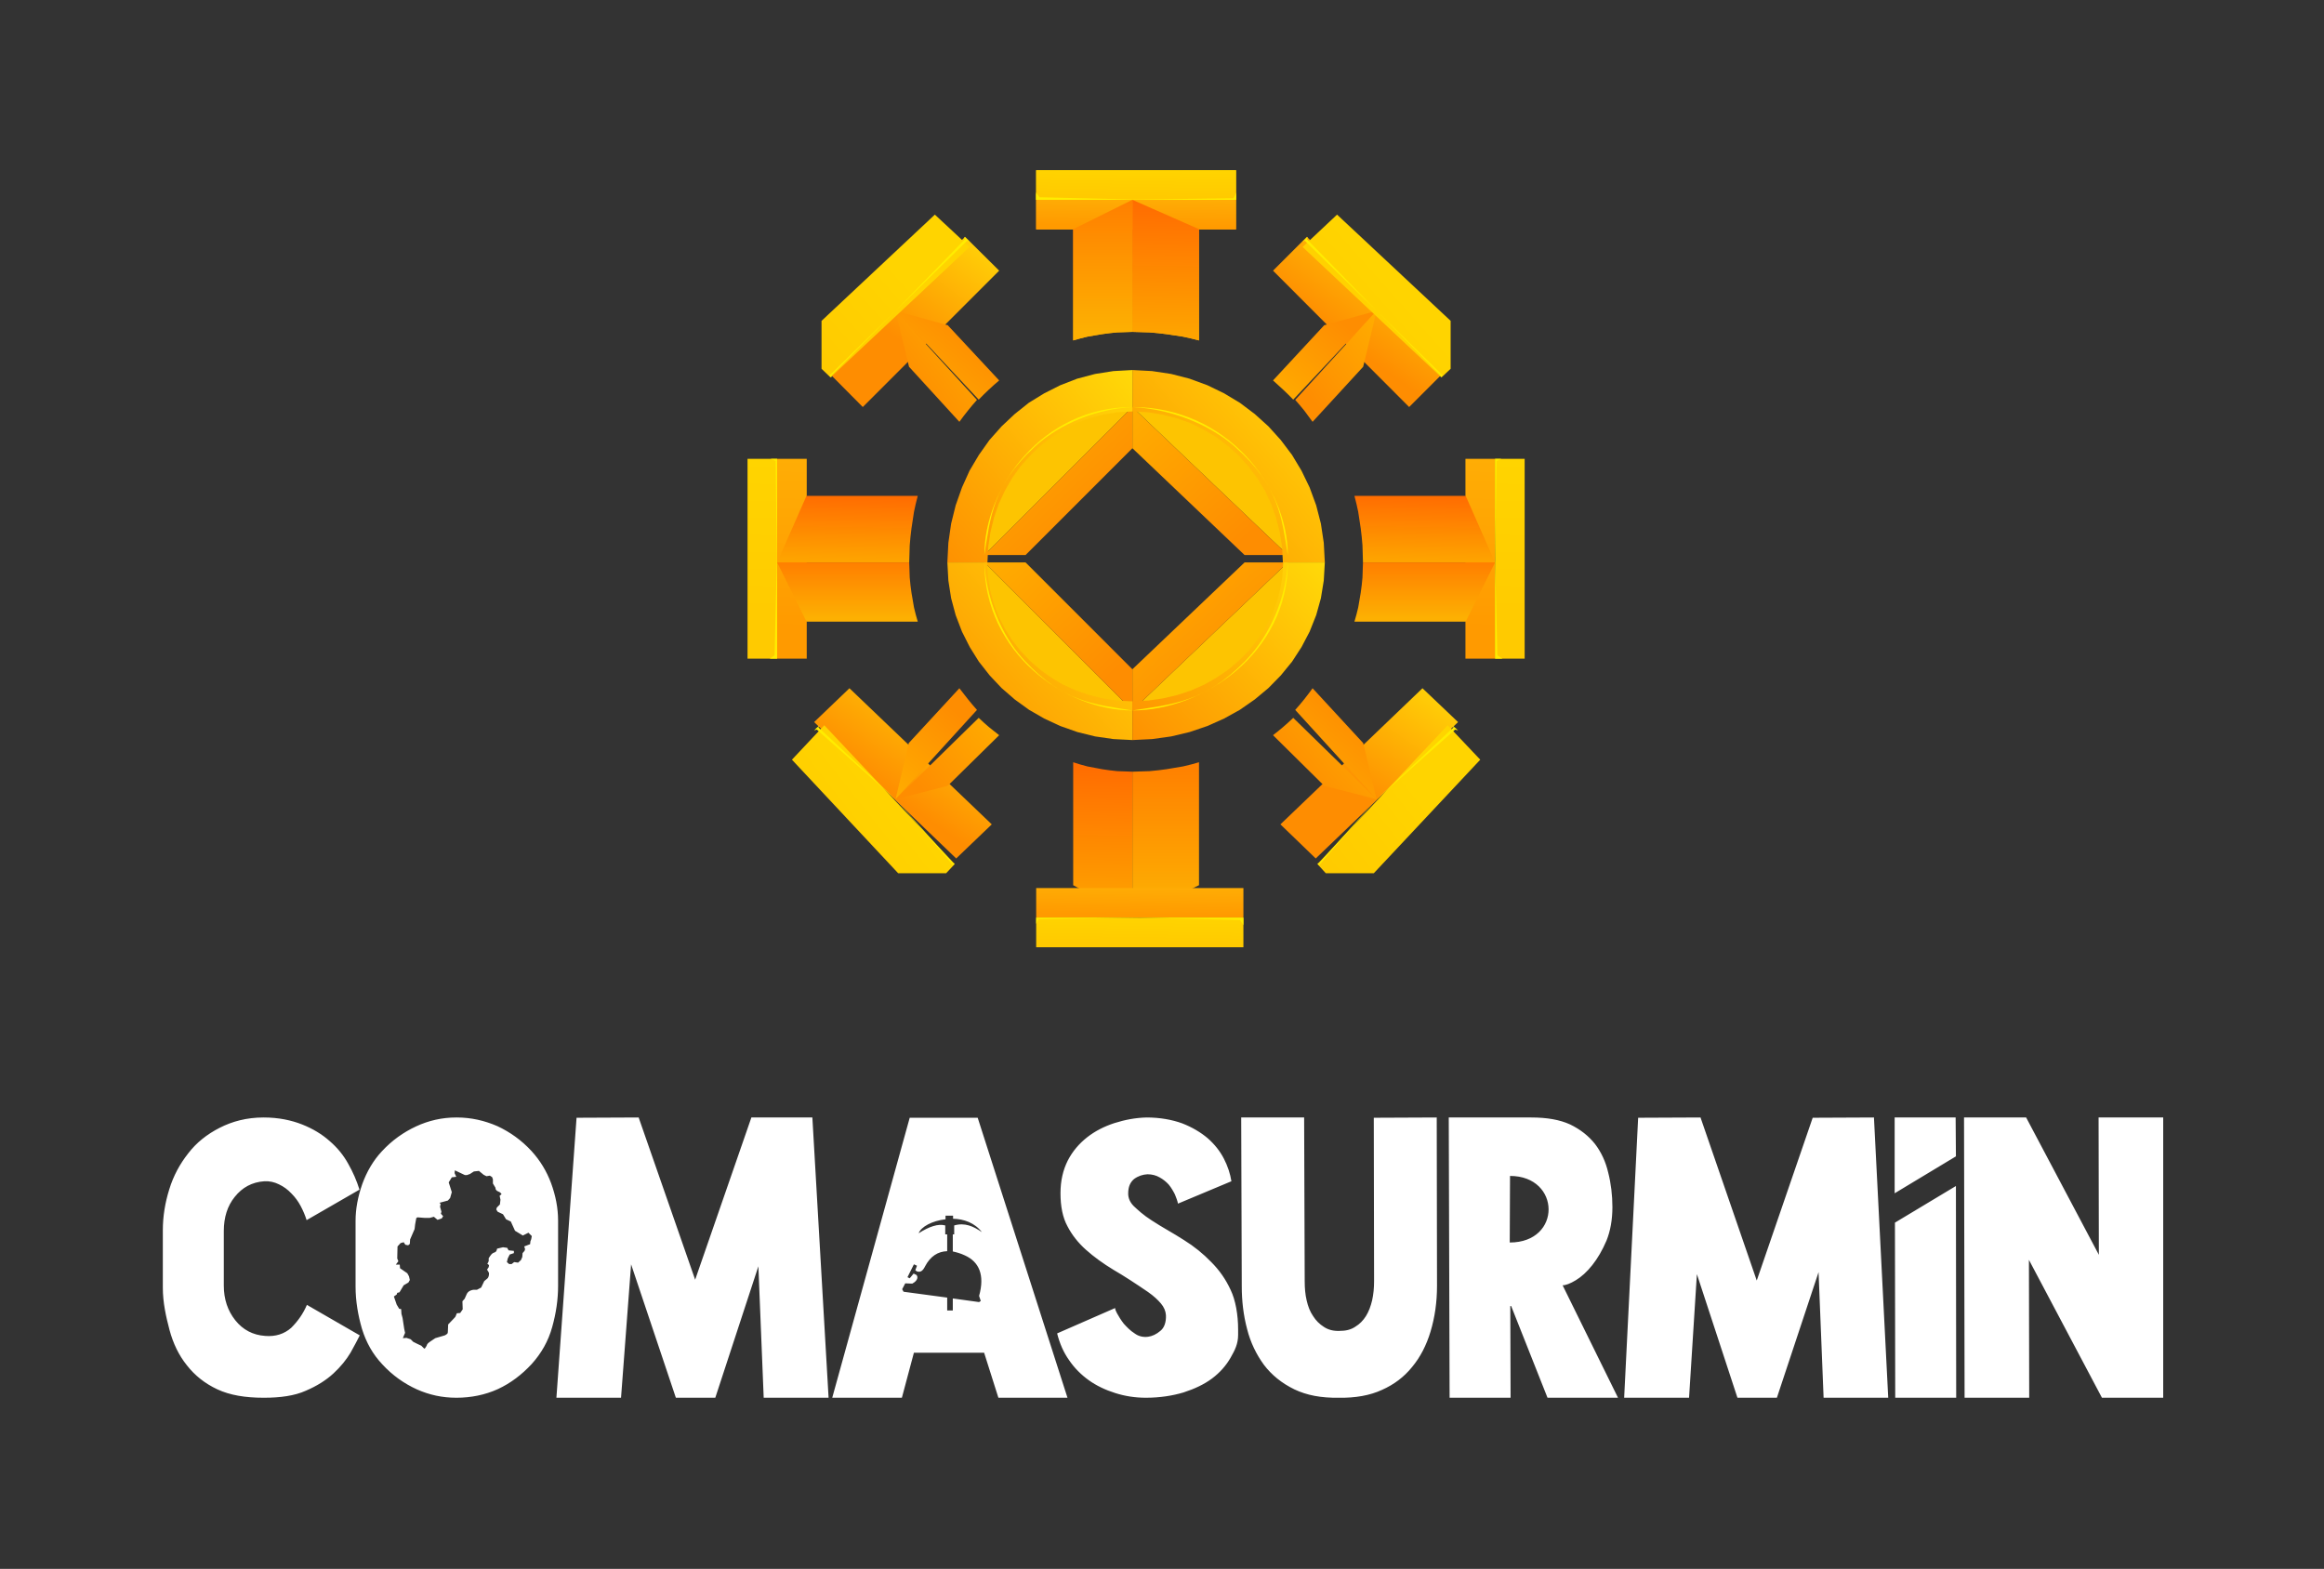 <svg width="314" height="212" viewBox="0 0 314 212" fill="none" xmlns="http://www.w3.org/2000/svg">
<rect x="0" y="0" width="314" height="212" fill="#333333" stroke="none"/>
<path fill-rule="evenodd" clip-rule="evenodd" d="M130.359 169.633C132.286 170.503 133.08 172.279 132.286 175.114L132.514 175.794L132.286 175.945L128.734 175.454V177.079H127.977V175.34L122.081 174.547L121.893 174.206L122.309 173.413L123.253 173.451C124.047 173.035 124.047 172.506 123.82 172.279L123.443 172.09L122.913 172.732L122.611 172.581L123.48 170.843L123.896 171.032L123.669 171.636L123.859 171.788C124.388 171.977 124.689 171.712 124.992 171.107C125.71 169.747 126.73 169.104 127.977 169.066V166.799H127.714V165.589C126.769 165.325 125.521 165.74 124.122 166.647C124.425 165.778 125.974 164.947 127.751 164.758V164.266H128.771V164.682C130.207 164.72 131.682 165.211 132.665 166.496C131.531 165.703 130.36 165.173 128.923 165.589V166.799H128.734V169.104C129.264 169.218 129.792 169.369 130.359 169.633ZM67.959 164.077L68.375 164.758L69.017 165.06L69.584 166.307L70.643 166.95L71.398 166.572L71.852 167.025L71.776 167.441L71.663 167.743L71.625 168.121L70.832 168.424L70.945 168.802L70.869 169.029L70.605 169.331L70.567 169.86L70.378 170.276L70 170.616L69.471 170.54L69.131 170.805H68.791L68.488 170.54L68.602 170.049L68.866 169.52L69.433 169.331V169.029L68.715 168.953L68.526 168.613L67.959 168.537C67.695 168.613 67.43 168.651 67.165 168.726C67.128 168.877 67.09 169.029 67.014 169.104C66.976 169.18 66.901 169.18 66.863 169.218C66.712 169.255 66.561 169.331 66.409 169.482C66.296 169.595 66.183 169.784 66.031 170.011C66.031 170.125 66.031 170.276 66.031 170.389C65.994 170.54 65.918 170.654 65.843 170.767C65.918 170.805 65.994 170.881 66.069 170.956C66.069 171.032 66.031 171.145 66.031 171.221C65.956 171.334 65.88 171.447 65.805 171.561C65.918 171.712 65.994 171.863 66.069 172.014C66.069 172.166 66.069 172.317 66.031 172.43C65.994 172.543 65.956 172.657 65.88 172.732L65.427 173.11L65.011 173.98L64.444 174.282H64.104C63.991 174.282 63.915 174.282 63.764 174.32C63.613 174.358 63.462 174.433 63.348 174.509C63.197 174.622 63.159 174.698 63.084 174.811L62.781 175.492C62.668 175.605 62.592 175.718 62.479 175.832L62.517 176.928L62.176 177.419L61.723 177.457L61.572 177.835C61.534 177.873 61.534 177.948 61.496 177.986C61.458 178.024 61.383 178.062 61.345 178.137L60.551 178.969L60.513 179.876C60.513 179.989 60.513 180.103 60.438 180.216C60.362 180.292 60.249 180.367 60.098 180.443L58.813 180.821L58.359 181.123C58.208 181.236 58.057 181.312 57.981 181.388C57.868 181.463 57.792 181.539 57.717 181.652C57.679 181.766 57.603 181.955 57.528 182.03C57.452 182.143 57.414 182.219 57.376 182.219C57.339 182.257 57.301 182.219 57.225 182.143C57.15 182.068 57.036 181.955 56.923 181.841L56.431 181.614L55.827 181.312L55.487 180.972L54.92 180.783L54.428 180.821L54.731 180.103L54.617 179.573L54.391 178.099L54.239 177.532L54.202 176.89L53.937 176.852L53.597 176.285L53.219 175.189L53.597 174.925L53.672 174.698L53.975 174.622L54.542 173.677L55.184 173.299L55.373 172.959L55.26 172.468L55.033 172.052L54.05 171.372L54.013 170.881H53.483L53.824 170.427L53.672 170.049L53.71 168.424L54.126 167.97L54.542 167.857L54.769 168.197L55.147 168.273L55.373 168.084L55.411 167.479L56.016 166.081L56.091 165.438L56.243 164.606L56.394 164.493L57.376 164.569H58.057L58.624 164.418L59.115 164.833L59.682 164.644L59.871 164.342L59.569 164.002L59.644 163.737L59.455 163.057L59.531 162.679L59.38 162.528L60.513 162.225L60.816 161.885L61.043 161.092L60.627 159.769L61.043 159.088L61.647 159.013L61.42 158.521L61.458 158.143L62.819 158.786H63.084L63.499 158.635L64.028 158.295L64.709 158.219L65.351 158.748L65.729 158.937L66.183 158.862L66.485 159.051L66.599 159.353V159.92L66.939 160.487L66.976 160.714L67.128 160.903L67.581 161.129L67.77 161.356L67.506 161.583L67.619 162.112L67.543 162.755L67.128 163.17L67.052 163.435L67.241 163.737L67.959 164.077ZM123.48 182.786H132.966L134.895 188.871H144.229L132.098 151.038H122.913L112.445 188.871H121.855L123.48 182.786ZM35.833 180.518C37.231 180.632 38.403 180.254 39.348 179.422C40.255 178.515 40.973 177.495 41.465 176.323L48.608 180.443C48.306 181.047 47.89 181.841 47.361 182.786C46.794 183.731 46.038 184.676 45.055 185.583C44.072 186.49 42.825 187.284 41.313 187.926C39.802 188.606 37.874 188.871 35.682 188.871H35.606C33.15 188.871 31.071 188.531 29.37 187.737C27.669 186.943 26.309 185.847 25.25 184.487C24.154 183.126 23.398 181.539 22.907 179.725C22.416 177.873 22 175.983 22 174.018V166.232C22 164.38 22.302 162.528 22.869 160.714C23.436 158.862 24.306 157.274 25.439 155.838C26.535 154.402 27.972 153.268 29.672 152.399C31.373 151.529 33.339 151 35.606 151H35.644C37.647 151 39.386 151.378 40.822 151.945C42.258 152.512 43.506 153.268 44.526 154.175C45.584 155.082 46.416 156.103 47.058 157.274C47.701 158.408 48.192 159.542 48.57 160.751L41.427 164.871C41.238 164.266 40.973 163.624 40.633 162.981C40.293 162.339 39.877 161.772 39.386 161.281C38.895 160.751 38.328 160.336 37.685 160.033C37.08 159.731 36.4 159.58 35.72 159.618C34.057 159.731 32.734 160.449 31.713 161.734C30.731 162.943 30.239 164.493 30.239 166.345V173.715C30.239 175.567 30.769 177.117 31.789 178.402C32.809 179.687 34.17 180.405 35.833 180.518ZM75.405 173.753C75.405 175.567 75.14 177.419 74.611 179.309C74.082 181.236 73.137 182.862 71.852 184.298C70.491 185.772 68.98 186.906 67.279 187.699C65.54 188.493 63.613 188.871 61.685 188.871H61.647C59.758 188.871 58.019 188.493 56.318 187.737C54.58 186.943 53.03 185.847 51.669 184.373C50.346 182.975 49.477 181.388 48.91 179.573C48.381 177.759 48.041 175.832 48.041 173.829V164.984C48.041 163.359 48.343 161.734 48.948 159.995C49.553 158.332 50.422 156.821 51.594 155.573C52.954 154.099 54.504 153.003 56.205 152.21C57.906 151.416 59.72 151 61.647 151H61.723C63.65 151 65.465 151.416 67.203 152.172C68.904 152.966 70.454 154.062 71.814 155.536C72.986 156.821 73.855 158.257 74.46 159.882C75.065 161.545 75.405 163.208 75.405 164.947V173.753ZM109.76 151L111.952 188.871H103.185L102.466 171.107L96.645 188.871H91.317L85.269 170.843L83.909 188.871H75.178L77.899 151.038L86.29 151L93.924 172.921L101.521 151H109.76ZM167.285 180.367C167.285 181.577 166.869 182.408 166.264 183.466C165.659 184.525 164.828 185.469 163.77 186.263C162.711 187.057 161.426 187.662 159.915 188.153C158.403 188.606 156.702 188.871 154.812 188.871C153.339 188.871 151.941 188.644 150.656 188.229C149.333 187.813 148.161 187.246 147.141 186.528C146.082 185.772 145.174 184.865 144.456 183.806C143.7 182.748 143.171 181.539 142.831 180.178L150.693 176.739C150.618 176.777 150.692 177.003 150.919 177.457C151.146 177.873 151.448 178.364 151.826 178.855C152.242 179.309 152.696 179.8 153.3 180.178C153.867 180.594 154.472 180.707 155.115 180.632C155.681 180.556 156.248 180.292 156.777 179.838C157.307 179.422 157.571 178.666 157.533 177.721C157.496 177.155 157.27 176.625 156.854 176.134C156.438 175.643 155.87 175.114 155.115 174.584C153.452 173.451 151.902 172.43 150.466 171.599C149.029 170.729 147.783 169.822 146.725 168.877C145.667 167.932 144.834 166.874 144.229 165.703C143.587 164.531 143.285 163.019 143.285 161.243C143.285 159.542 143.626 158.106 144.268 156.821C144.911 155.573 145.78 154.553 146.876 153.684C147.934 152.852 149.181 152.21 150.579 151.756C152.015 151.303 153.414 151.038 154.926 151C156.74 151 158.366 151.303 159.727 151.794C161.087 152.323 162.22 153.003 163.165 153.797C164.11 154.629 164.828 155.536 165.357 156.556C165.886 157.577 166.227 158.635 166.378 159.618L159.16 162.641C159.084 162.263 158.932 161.847 158.743 161.394C158.516 160.94 158.252 160.487 157.911 160.071C157.571 159.693 157.156 159.353 156.665 159.088C156.212 158.824 155.645 158.673 155.04 158.673C154.397 158.71 153.792 158.899 153.225 159.315C152.696 159.769 152.432 160.373 152.432 161.281C152.432 161.923 152.697 162.49 153.188 162.981C153.716 163.473 154.473 164.191 155.607 164.909C157.043 165.854 158.554 166.647 159.952 167.555C161.351 168.424 162.56 169.406 163.656 170.54C164.752 171.636 165.622 172.884 166.264 174.282C166.944 175.681 167.285 177.684 167.285 179.649V180.367ZM194.158 173.753C194.158 175.983 193.855 178.024 193.288 179.914C192.721 181.803 191.89 183.391 190.794 184.714C189.698 186.074 188.338 187.095 186.712 187.813C185.087 188.569 183.084 188.909 180.93 188.871H180.891C178.472 188.909 176.545 188.531 174.882 187.737C173.182 186.906 171.82 185.81 170.762 184.411C169.741 183.013 168.948 181.388 168.494 179.573C168.003 177.721 167.777 175.794 167.777 173.829L167.701 151H176.204L176.281 173.148C176.281 174.055 176.355 174.925 176.544 175.718C176.733 176.55 176.999 177.23 177.415 177.835C177.793 178.44 178.284 178.931 178.889 179.309C179.456 179.687 180.174 179.876 181.005 179.838C181.799 179.838 182.517 179.687 183.122 179.271C183.689 178.931 184.179 178.44 184.557 177.835C184.935 177.23 185.2 176.512 185.389 175.718C185.577 174.887 185.654 174.018 185.654 173.11L185.615 151.038L194.119 151L194.158 173.753ZM209.087 188.871L204.173 176.474H204.059L204.098 188.871H195.859L195.744 151H206.857H206.895C209.012 151 210.749 151.303 212.148 151.945C213.546 152.625 214.643 153.495 215.512 154.591C216.344 155.687 216.948 156.972 217.288 158.446C217.666 159.92 217.855 161.507 217.855 163.095C217.855 164.795 217.59 166.307 217.061 167.63C216.494 168.953 215.852 170.049 215.133 170.956C214.415 171.863 213.66 172.543 212.904 172.997C212.149 173.451 211.544 173.677 211.128 173.677L218.611 188.871H209.087ZM253.193 151L255.122 188.871H246.39L245.71 171.901L240.079 188.871H234.749L229.27 172.166L228.212 188.871H219.443L221.333 151.038L229.76 151L237.357 173.035L244.916 151.038L253.193 151ZM264.23 151L264.268 156.254L255.99 161.243V151H264.23ZM264.268 160.26L264.305 188.871H256.067L256.028 165.211L264.268 160.26ZM283.544 151H292.274V188.871H283.997L274.132 170.238L274.17 188.871H265.439L265.364 151H273.755L283.581 169.558L283.544 151ZM204.022 158.899C210.9 158.899 211.052 167.895 203.984 167.895L204.022 158.899Z" fill="white"/>
<path fill-rule="evenodd" clip-rule="evenodd" d="M172 36.572L190.393 55L195 50.393L176.572 32L172 36.572Z" fill="url(#paint0_linear_40_81)"/>
<path fill-rule="evenodd" clip-rule="evenodd" d="M172 51.406L178.916 43.946L186 42L174.732 54L174.057 53.315L173.383 52.667L172 51.406Z" fill="url(#paint1_linear_40_81)"/>
<path fill-rule="evenodd" clip-rule="evenodd" d="M184.183 49.554L177.346 57L176.784 56.241L176.223 55.482L175.628 54.759L175 54.036L186 42L184.183 49.554Z" fill="url(#paint2_linear_40_81)"/>
<path fill-rule="evenodd" clip-rule="evenodd" d="M176 33.373L180.653 29L196 43.355V49.832L194.757 51L176 33.373Z" fill="url(#paint3_linear_40_81)"/>
<path fill-rule="evenodd" clip-rule="evenodd" d="M176.362 32.298L176.691 32L176.592 32.331L186 42L176.296 32.53L176 32.695L176.362 32.298Z" fill="#FFEC00"/>
<path fill-rule="evenodd" clip-rule="evenodd" d="M186 42L194.631 50.704V50.741L194.668 50.852V51V50.963L195 50.63C194.963 50.667 194.889 50.704 194.853 50.667L186 42Z" fill="#FFEC00"/>
<path fill-rule="evenodd" clip-rule="evenodd" d="M140 27H167V31H140V27Z" fill="url(#paint4_linear_40_81)"/>
<path fill-rule="evenodd" clip-rule="evenodd" d="M153 44.846V27L145 30.97V46L145.959 45.729L146.917 45.491L147.909 45.321L148.901 45.152L149.926 45.016L150.95 44.914L151.975 44.88L153 44.846Z" fill="url(#paint5_linear_40_81)"/>
<path fill-rule="evenodd" clip-rule="evenodd" d="M153 44.846V27L162 30.97V46L160.921 45.729L159.843 45.491L158.727 45.321L157.611 45.152L156.459 45.016L155.306 44.914L154.152 44.88L153 44.846Z" fill="url(#paint6_linear_40_81)"/>
<path fill-rule="evenodd" clip-rule="evenodd" d="M140 23H167V27H140V23Z" fill="url(#paint7_linear_40_81)"/>
<path fill-rule="evenodd" clip-rule="evenodd" d="M140 26.138V27H167V26L166.557 26.655L153.517 26.965L140.307 26.793L140 26.138Z" fill="#FFEC00"/>
<path fill-rule="evenodd" clip-rule="evenodd" d="M153 55C163.226 55 173.891 62.061 174 75C166.987 68.322 160.012 61.678 153 55Z" fill="#FDC401"/>
<path fill-rule="evenodd" clip-rule="evenodd" d="M153 55V60.565L168.157 75H174L153 55Z" fill="url(#paint8_linear_40_81)"/>
<path fill-rule="evenodd" clip-rule="evenodd" d="M173.332 76H179L178.858 73.343L178.469 70.757L177.831 68.278L176.946 65.869L175.848 63.602L174.572 61.477L173.049 59.458L171.384 57.616L169.542 55.951L167.523 54.428L165.398 53.153L163.131 52.054L160.722 51.169L158.242 50.531L155.656 50.142L153 50V55.597L155.09 55.703L157.073 56.022L159.022 56.518L160.899 57.191L162.67 58.076L164.335 59.068L165.929 60.273L167.382 61.583L168.692 63.035L169.861 64.594L170.888 66.259L171.738 68.065L172.411 69.943L172.908 71.891L173.227 73.91L173.332 76Z" fill="url(#paint9_linear_40_81)"/>
<path fill-rule="evenodd" clip-rule="evenodd" d="M153 55C165.819 55 174 65.887 174 75C173.16 70.026 172.867 65.678 166.951 60.461C164.321 58.061 159.318 55.348 153 55Z" fill="#FFEC00"/>
<path fill-rule="evenodd" clip-rule="evenodd" d="M135 36.572L116.573 55L112 50.393L130.393 32L135 36.572Z" fill="url(#paint10_linear_40_81)"/>
<path fill-rule="evenodd" clip-rule="evenodd" d="M135 51.406L128.051 43.946L121 42L132.234 54L132.909 53.315L133.583 52.667L134.292 52.018L135 51.406Z" fill="url(#paint11_linear_40_81)"/>
<path fill-rule="evenodd" clip-rule="evenodd" d="M122.817 49.554L129.622 57L130.183 56.241L130.778 55.482L131.372 54.759L132 54.036L121 42L122.817 49.554Z" fill="url(#paint12_linear_40_81)"/>
<path fill-rule="evenodd" clip-rule="evenodd" d="M131 33.373L126.311 29L111 43.355V49.832L112.208 51L131 33.373Z" fill="url(#paint13_linear_40_81)"/>
<path fill-rule="evenodd" clip-rule="evenodd" d="M130.606 32.298L130.277 32L130.375 32.331L121 42L130.671 32.53L131 32.695L130.606 32.298Z" fill="#FFEC00"/>
<path fill-rule="evenodd" clip-rule="evenodd" d="M121 42L112.369 50.704V50.741L112.332 50.852V51L112.295 50.963L112 50.63C112.037 50.667 112.11 50.704 112.147 50.667L121 42Z" fill="#FFEC00"/>
<path fill-rule="evenodd" clip-rule="evenodd" d="M140 27H167V31H140V27Z" fill="url(#paint14_linear_40_81)"/>
<path fill-rule="evenodd" clip-rule="evenodd" d="M153 44.846V27L162 30.97V46L160.921 45.729L159.843 45.491L158.727 45.321L157.611 45.152L156.459 45.016L155.306 44.914L154.152 44.88L153 44.846Z" fill="url(#paint15_linear_40_81)"/>
<path fill-rule="evenodd" clip-rule="evenodd" d="M153 44.846V27L145 30.97V46L145.959 45.729L146.917 45.491L147.909 45.321L148.901 45.152L149.926 45.016L150.95 44.914L151.975 44.88L153 44.846Z" fill="url(#paint16_linear_40_81)"/>
<path fill-rule="evenodd" clip-rule="evenodd" d="M140 23H167V27H140V23Z" fill="url(#paint17_linear_40_81)"/>
<path fill-rule="evenodd" clip-rule="evenodd" d="M167 26.138V27H140V26L140.443 26.655L153.517 26.965L166.659 26.793L167 26.138Z" fill="#FFEC00"/>
<path fill-rule="evenodd" clip-rule="evenodd" d="M153 55C143.261 55 133.105 62.061 133 75C139.678 68.322 146.322 61.678 153 55Z" fill="#FDC401"/>
<path fill-rule="evenodd" clip-rule="evenodd" d="M153 55V60.565L138.566 75H133L153 55Z" fill="url(#paint18_linear_40_81)"/>
<path fill-rule="evenodd" clip-rule="evenodd" d="M133.415 76H128L128.136 73.343L128.51 70.757L129.124 68.278L129.975 65.869L130.997 63.602L132.257 61.477L133.687 59.458L135.323 57.616L137.094 55.951L139.001 54.428L141.079 53.153L143.259 52.054L145.541 51.169L147.96 50.531L150.446 50.142L153 50V55.597L150.99 55.703L149.049 56.022L147.176 56.518L145.37 57.191L143.667 58.076L142.067 59.068L140.534 60.273L139.171 61.583L137.877 63.035L136.753 64.594L135.8 66.259L134.948 68.065L134.301 69.943L133.824 71.891L133.517 73.91L133.415 76Z" fill="url(#paint19_linear_40_81)"/>
<path fill-rule="evenodd" clip-rule="evenodd" d="M153 55C140.792 55 133 65.887 133 75C133.801 70.026 134.079 65.678 139.713 60.461C142.217 58.061 146.982 55.348 153 55Z" fill="#FFEC00"/>
<path fill-rule="evenodd" clip-rule="evenodd" d="M114.771 93L134 111.393L129.193 116L110 97.572L114.771 93Z" fill="url(#paint20_linear_40_81)"/>
<path fill-rule="evenodd" clip-rule="evenodd" d="M129.622 93L122.784 100.41L121 108L132 95.928L131.372 95.205L130.778 94.482L129.622 93Z" fill="url(#paint21_linear_40_81)"/>
<path fill-rule="evenodd" clip-rule="evenodd" d="M128.051 106.183L135 99.345L134.292 98.784L133.583 98.222L132.909 97.627L132.234 97L121 108L128.051 106.183Z" fill="url(#paint22_linear_40_81)"/>
<path fill-rule="evenodd" clip-rule="evenodd" d="M111.373 98L107 102.653L121.355 118H127.831L129 116.757L111.373 98Z" fill="url(#paint23_linear_40_81)"/>
<path fill-rule="evenodd" clip-rule="evenodd" d="M110.328 98.361L110 98.69L110.364 98.592L121 108L110.583 98.296L110.765 98L110.328 98.361Z" fill="#FFEC00"/>
<path fill-rule="evenodd" clip-rule="evenodd" d="M121 108L128.737 116.631H128.77L128.868 116.668H129H128.968L128.671 117C128.704 116.963 128.737 116.889 128.704 116.853L121 108Z" fill="#FFEC00"/>
<path fill-rule="evenodd" clip-rule="evenodd" d="M105 62V89H109V62H105Z" fill="url(#paint24_linear_40_81)"/>
<path fill-rule="evenodd" clip-rule="evenodd" d="M122.846 76H105L108.97 67H124L123.729 68.079L123.492 69.157L123.322 70.273L123.153 71.388L123.016 72.541L122.915 73.694L122.881 74.847L122.846 76Z" fill="url(#paint25_linear_40_81)"/>
<path fill-rule="evenodd" clip-rule="evenodd" d="M122.846 76H105L108.97 84H124L123.729 83.041L123.492 82.083L123.322 81.091L123.153 80.099L123.016 79.074L122.915 78.05L122.881 77.025L122.846 76Z" fill="url(#paint26_linear_40_81)"/>
<path fill-rule="evenodd" clip-rule="evenodd" d="M101 62V89H105V62H101Z" fill="url(#paint27_linear_40_81)"/>
<path fill-rule="evenodd" clip-rule="evenodd" d="M104.139 62H105V89H104L104.655 88.557L104.965 75.517L104.793 62.307L104.139 62Z" fill="#FFEC00"/>
<path fill-rule="evenodd" clip-rule="evenodd" d="M133 76C133 85.739 140.061 95.895 153 96C146.322 89.322 139.678 82.678 133 76Z" fill="#FDC401"/>
<path fill-rule="evenodd" clip-rule="evenodd" d="M133 76H138.566L153 90.435V96L133 76Z" fill="url(#paint28_linear_40_81)"/>
<path fill-rule="evenodd" clip-rule="evenodd" d="M153 94.769V100L150.446 99.869L147.96 99.51L145.575 98.921L143.259 98.104L141.079 97.091L139.035 95.913L137.094 94.507L135.323 92.97L133.722 91.27L132.257 89.406L131.031 87.444L129.975 85.352L129.124 83.128L128.51 80.839L128.136 78.452L128 76H133.381L133.484 77.929L133.79 79.76L134.267 81.559L134.914 83.292L135.766 84.927L136.719 86.463L137.877 87.935L139.138 89.275L140.534 90.485L142.032 91.564L143.634 92.512L145.37 93.297L147.176 93.918L149.049 94.377L150.99 94.671L153 94.769Z" fill="url(#paint29_linear_40_81)"/>
<path fill-rule="evenodd" clip-rule="evenodd" d="M133 76C133 88.209 143.887 96 153 96C148.026 95.2 143.679 94.921 138.461 89.287C136.061 86.782 133.348 82.017 133 76Z" fill="#FFEC00"/>
<path fill-rule="evenodd" clip-rule="evenodd" d="M192.193 93L173 111.393L177.771 116L197 97.572L192.193 93Z" fill="url(#paint30_linear_40_81)"/>
<path fill-rule="evenodd" clip-rule="evenodd" d="M177.346 93L184.183 100.41L186 108L175 95.928L175.628 95.205L176.223 94.482L176.784 93.759L177.346 93Z" fill="url(#paint31_linear_40_81)"/>
<path fill-rule="evenodd" clip-rule="evenodd" d="M178.916 106.183L172 99.345L172.708 98.784L173.383 98.222L174.057 97.627L174.732 97L186 108L178.916 106.183Z" fill="url(#paint32_linear_40_81)"/>
<path fill-rule="evenodd" clip-rule="evenodd" d="M195.593 98L200 102.653L185.612 118H179.135L178 116.757L195.593 98Z" fill="url(#paint33_linear_40_81)"/>
<path fill-rule="evenodd" clip-rule="evenodd" d="M196.636 98.361L197 98.69L196.599 98.592L186 108L196.381 98.296L196.199 98L196.636 98.361Z" fill="#FFEC00"/>
<path fill-rule="evenodd" clip-rule="evenodd" d="M186 108L178.23 116.631L178.132 116.668H178L178.296 117C178.263 116.963 178.263 116.889 178.263 116.853L186 108Z" fill="#FFEC00"/>
<path fill-rule="evenodd" clip-rule="evenodd" d="M202 62V89H198V62H202Z" fill="url(#paint34_linear_40_81)"/>
<path fill-rule="evenodd" clip-rule="evenodd" d="M184.154 76H202L198.031 67H183L183.272 68.079L183.509 69.157L183.679 70.273L183.848 71.388L183.984 72.541L184.086 73.694L184.12 74.847L184.154 76Z" fill="url(#paint35_linear_40_81)"/>
<path fill-rule="evenodd" clip-rule="evenodd" d="M184.154 76H202L198.031 84H183L183.272 83.041L183.509 82.083L183.679 81.091L183.848 80.099L183.984 79.074L184.086 78.05L184.12 77.025L184.154 76Z" fill="url(#paint36_linear_40_81)"/>
<path fill-rule="evenodd" clip-rule="evenodd" d="M206 62V89H202V62H206Z" fill="url(#paint37_linear_40_81)"/>
<path fill-rule="evenodd" clip-rule="evenodd" d="M202.828 62H202V89H203L202.31 88.557L202 75.517L202.207 62.307L202.828 62Z" fill="#FFEC00"/>
<path fill-rule="evenodd" clip-rule="evenodd" d="M174 76C174 85.739 166.586 95.895 153 96C160.012 89.322 166.987 82.678 174 76Z" fill="#FDC401"/>
<path fill-rule="evenodd" clip-rule="evenodd" d="M174 76H168.157L153 90.435V96L174 76Z" fill="url(#paint38_linear_40_81)"/>
<path fill-rule="evenodd" clip-rule="evenodd" d="M153 94.769V100L155.656 99.869L158.242 99.51L160.722 98.921L163.131 98.104L165.398 97.091L167.523 95.913L169.542 94.507L171.384 92.97L173.049 91.27L174.572 89.406L175.848 87.444L176.946 85.352L177.831 83.128L178.469 80.839L178.858 78.452L179 76H173.368L173.262 77.929L172.943 79.76L172.447 81.559L171.774 83.292L170.888 84.927L169.897 86.463L168.728 87.935L167.382 89.275L165.965 90.485L164.371 91.564L162.706 92.512L160.935 93.297L159.057 93.918L157.109 94.377L155.09 94.671L153 94.769Z" fill="url(#paint39_linear_40_81)"/>
<path fill-rule="evenodd" clip-rule="evenodd" d="M174 76C174 88.209 162.568 96 153 96C158.222 95.2 162.788 94.921 168.266 89.287C170.749 86.782 173.635 82.017 174 76Z" fill="#FFEC00"/>
<path fill-rule="evenodd" clip-rule="evenodd" d="M153 104.275V124L145 119.613V103L145.959 103.301L146.917 103.563L147.909 103.75L148.901 103.938L149.926 104.087L150.95 104.201L151.975 104.237L153 104.275Z" fill="url(#paint40_linear_40_81)"/>
<path fill-rule="evenodd" clip-rule="evenodd" d="M153 104.275V124L162 119.613V103L160.921 103.301L159.843 103.563L158.727 103.75L157.611 103.938L156.459 104.087L155.306 104.201L154.152 104.237L153 104.275Z" fill="url(#paint41_linear_40_81)"/>
<path fill-rule="evenodd" clip-rule="evenodd" d="M140 120H168V124H140V120Z" fill="url(#paint42_linear_40_81)"/>
<path fill-rule="evenodd" clip-rule="evenodd" d="M140 124H168V128H140V124Z" fill="url(#paint43_linear_40_81)"/>
<path fill-rule="evenodd" clip-rule="evenodd" d="M140 124.828V124H168V125L167.54 124.31L154.018 124L140.318 124.207L140 124.828Z" fill="#FFEC00"/>
<defs>
<linearGradient id="paint0_linear_40_81" x1="174.059" y1="56.466" x2="192.941" y2="30.464" gradientUnits="userSpaceOnUse">
<stop offset="0.4" stop-color="#FE8D01"/>
<stop offset="1" stop-color="#FFD908"/>
</linearGradient>
<linearGradient id="paint1_linear_40_81" x1="184.347" y1="40.631" x2="172.689" y2="54.623" gradientUnits="userSpaceOnUse">
<stop offset="0.23" stop-color="#FE8D01"/>
<stop offset="1" stop-color="#FFAD00"/>
</linearGradient>
<linearGradient id="paint2_linear_40_81" x1="173.877" y1="55.554" x2="188.089" y2="44.671" gradientUnits="userSpaceOnUse">
<stop offset="0.2" stop-color="#FE8D01"/>
<stop offset="1" stop-color="#FFAD00"/>
</linearGradient>
<linearGradient id="paint3_linear_40_81" x1="197.598" y1="30.836" x2="175.535" y2="50.514" gradientUnits="userSpaceOnUse">
<stop offset="0.41" stop-color="#FFD400"/>
<stop offset="1" stop-color="#FFCA00"/>
</linearGradient>
<linearGradient id="paint4_linear_40_81" x1="153.449" y1="31.237" x2="153.516" y2="26.763" gradientUnits="userSpaceOnUse">
<stop offset="0.15" stop-color="#FF9A00"/>
<stop offset="1" stop-color="#FFAD05"/>
</linearGradient>
<linearGradient id="paint5_linear_40_81" x1="148.835" y1="46.068" x2="149.183" y2="26.933" gradientUnits="userSpaceOnUse">
<stop offset="0.06" stop-color="#FEA300"/>
<stop offset="1" stop-color="#FF6B01"/>
</linearGradient>
<linearGradient id="paint6_linear_40_81" x1="157.5" y1="46" x2="157.5" y2="27" gradientUnits="userSpaceOnUse">
<stop offset="0.06" stop-color="#FDB002"/>
<stop offset="1" stop-color="#FF7F00"/>
</linearGradient>
<linearGradient id="paint7_linear_40_81" x1="153.449" y1="27.237" x2="153.516" y2="22.763" gradientUnits="userSpaceOnUse">
<stop offset="0.15" stop-color="#FFCA00"/>
<stop offset="1" stop-color="#FFD400"/>
</linearGradient>
<linearGradient id="paint8_linear_40_81" x1="173.781" y1="75.139" x2="154.185" y2="53.835" gradientUnits="userSpaceOnUse">
<stop offset="0.19" stop-color="#FE8D01"/>
<stop offset="1" stop-color="#FFAD00"/>
</linearGradient>
<linearGradient id="paint9_linear_40_81" x1="152.15" y1="75.044" x2="179.85" y2="50.956" gradientUnits="userSpaceOnUse">
<stop stop-color="#FE9101"/>
<stop offset="1" stop-color="#FFD908"/>
</linearGradient>
<linearGradient id="paint10_linear_40_81" x1="114.059" y1="56.466" x2="132.942" y2="30.464" gradientUnits="userSpaceOnUse">
<stop offset="0.4" stop-color="#FE8D01"/>
<stop offset="1" stop-color="#FFD908"/>
</linearGradient>
<linearGradient id="paint11_linear_40_81" x1="133.347" y1="40.631" x2="121.69" y2="54.623" gradientUnits="userSpaceOnUse">
<stop offset="0.23" stop-color="#FE8D01"/>
<stop offset="1" stop-color="#FFAD00"/>
</linearGradient>
<linearGradient id="paint12_linear_40_81" x1="119.877" y1="55.554" x2="134.089" y2="44.671" gradientUnits="userSpaceOnUse">
<stop offset="0.2" stop-color="#FE8D01"/>
<stop offset="1" stop-color="#FFAD00"/>
</linearGradient>
<linearGradient id="paint13_linear_40_81" x1="132.599" y1="30.836" x2="110.535" y2="50.514" gradientUnits="userSpaceOnUse">
<stop offset="0.41" stop-color="#FFD400"/>
<stop offset="1" stop-color="#FFCA00"/>
</linearGradient>
<linearGradient id="paint14_linear_40_81" x1="153.449" y1="31.237" x2="153.516" y2="26.763" gradientUnits="userSpaceOnUse">
<stop offset="0.15" stop-color="#FF9A00"/>
<stop offset="1" stop-color="#FFAD05"/>
</linearGradient>
<linearGradient id="paint15_linear_40_81" x1="157.314" y1="46.068" x2="157.624" y2="26.931" gradientUnits="userSpaceOnUse">
<stop offset="0.06" stop-color="#FEA300"/>
<stop offset="1" stop-color="#FF6B01"/>
</linearGradient>
<linearGradient id="paint16_linear_40_81" x1="149" y1="46" x2="149" y2="27" gradientUnits="userSpaceOnUse">
<stop offset="0.06" stop-color="#FDB002"/>
<stop offset="1" stop-color="#FF7F00"/>
</linearGradient>
<linearGradient id="paint17_linear_40_81" x1="153.449" y1="27.237" x2="153.516" y2="22.763" gradientUnits="userSpaceOnUse">
<stop offset="0.15" stop-color="#FFCA00"/>
<stop offset="1" stop-color="#FFD400"/>
</linearGradient>
<linearGradient id="paint18_linear_40_81" x1="152.791" y1="75.139" x2="133.139" y2="54.792" gradientUnits="userSpaceOnUse">
<stop offset="0.19" stop-color="#FE8D01"/>
<stop offset="1" stop-color="#FFAD00"/>
</linearGradient>
<linearGradient id="paint19_linear_40_81" x1="127.182" y1="75.044" x2="154.711" y2="52.025" gradientUnits="userSpaceOnUse">
<stop stop-color="#FE9101"/>
<stop offset="1" stop-color="#FFD908"/>
</linearGradient>
<linearGradient id="paint20_linear_40_81" x1="112.149" y1="117.465" x2="130.768" y2="90.711" gradientUnits="userSpaceOnUse">
<stop offset="0.4" stop-color="#FE8D01"/>
<stop offset="1" stop-color="#FFD908"/>
</linearGradient>
<linearGradient id="paint21_linear_40_81" x1="131.901" y1="92.892" x2="119.831" y2="107.017" gradientUnits="userSpaceOnUse">
<stop offset="0.23" stop-color="#FE8D01"/>
<stop offset="1" stop-color="#FFAD00"/>
</linearGradient>
<linearGradient id="paint22_linear_40_81" x1="121.102" y1="108.132" x2="134.659" y2="96.521" gradientUnits="userSpaceOnUse">
<stop offset="0.2" stop-color="#FE8D01"/>
<stop offset="1" stop-color="#FFAD00"/>
</linearGradient>
<linearGradient id="paint23_linear_40_81" x1="129.067" y1="98.106" x2="105.776" y2="116.467" gradientUnits="userSpaceOnUse">
<stop offset="0.41" stop-color="#FFD400"/>
<stop offset="1" stop-color="#FFCA00"/>
</linearGradient>
<linearGradient id="paint24_linear_40_81" x1="106.762" y1="89" x2="107.244" y2="61.932" gradientUnits="userSpaceOnUse">
<stop offset="0.15" stop-color="#FF9A00"/>
<stop offset="1" stop-color="#FFAD05"/>
</linearGradient>
<linearGradient id="paint25_linear_40_81" x1="114.432" y1="76.186" x2="114.595" y2="66.814" gradientUnits="userSpaceOnUse">
<stop offset="0.06" stop-color="#FEA300"/>
<stop offset="1" stop-color="#FF6B01"/>
</linearGradient>
<linearGradient id="paint26_linear_40_81" x1="114.5" y1="84" x2="114.5" y2="76" gradientUnits="userSpaceOnUse">
<stop offset="0.06" stop-color="#FDB002"/>
<stop offset="1" stop-color="#FF7F00"/>
</linearGradient>
<linearGradient id="paint27_linear_40_81" x1="102.763" y1="89" x2="103.244" y2="61.932" gradientUnits="userSpaceOnUse">
<stop offset="0.15" stop-color="#FFCA00"/>
<stop offset="1" stop-color="#FFD400"/>
</linearGradient>
<linearGradient id="paint28_linear_40_81" x1="152.791" y1="96.139" x2="133.139" y2="75.792" gradientUnits="userSpaceOnUse">
<stop offset="0.19" stop-color="#FE8D01"/>
<stop offset="1" stop-color="#FFAD00"/>
</linearGradient>
<linearGradient id="paint29_linear_40_81" x1="127.182" y1="99.118" x2="152.876" y2="75.843" gradientUnits="userSpaceOnUse">
<stop stop-color="#FE9101"/>
<stop offset="1" stop-color="#FFD908"/>
</linearGradient>
<linearGradient id="paint30_linear_40_81" x1="175.149" y1="117.465" x2="193.768" y2="90.711" gradientUnits="userSpaceOnUse">
<stop offset="0.4" stop-color="#FE8D01"/>
<stop offset="1" stop-color="#FFD908"/>
</linearGradient>
<linearGradient id="paint31_linear_40_81" x1="185.901" y1="92.892" x2="173.831" y2="107.017" gradientUnits="userSpaceOnUse">
<stop offset="0.23" stop-color="#FE8D01"/>
<stop offset="1" stop-color="#FFAD00"/>
</linearGradient>
<linearGradient id="paint32_linear_40_81" x1="172.101" y1="108.132" x2="185.658" y2="96.521" gradientUnits="userSpaceOnUse">
<stop offset="0.2" stop-color="#FE8D01"/>
<stop offset="1" stop-color="#FFAD00"/>
</linearGradient>
<linearGradient id="paint33_linear_40_81" x1="200.067" y1="98.106" x2="176.776" y2="116.467" gradientUnits="userSpaceOnUse">
<stop offset="0.41" stop-color="#FFD400"/>
<stop offset="1" stop-color="#FFCA00"/>
</linearGradient>
<linearGradient id="paint34_linear_40_81" x1="199.763" y1="89" x2="200.244" y2="61.932" gradientUnits="userSpaceOnUse">
<stop offset="0.15" stop-color="#FF9A00"/>
<stop offset="1" stop-color="#FFAD05"/>
</linearGradient>
<linearGradient id="paint35_linear_40_81" x1="192.432" y1="76.186" x2="192.596" y2="66.814" gradientUnits="userSpaceOnUse">
<stop offset="0.06" stop-color="#FEA300"/>
<stop offset="1" stop-color="#FF6B01"/>
</linearGradient>
<linearGradient id="paint36_linear_40_81" x1="192.5" y1="84" x2="192.5" y2="76" gradientUnits="userSpaceOnUse">
<stop offset="0.06" stop-color="#FDB002"/>
<stop offset="1" stop-color="#FF7F00"/>
</linearGradient>
<linearGradient id="paint37_linear_40_81" x1="203.763" y1="89" x2="204.244" y2="61.932" gradientUnits="userSpaceOnUse">
<stop offset="0.15" stop-color="#FFCA00"/>
<stop offset="1" stop-color="#FFD400"/>
</linearGradient>
<linearGradient id="paint38_linear_40_81" x1="173.781" y1="96.139" x2="154.186" y2="74.835" gradientUnits="userSpaceOnUse">
<stop offset="0.19" stop-color="#FE8D01"/>
<stop offset="1" stop-color="#FFAD00"/>
</linearGradient>
<linearGradient id="paint39_linear_40_81" x1="152.15" y1="99.118" x2="177.924" y2="74.837" gradientUnits="userSpaceOnUse">
<stop stop-color="#FE9101"/>
<stop offset="1" stop-color="#FFD908"/>
</linearGradient>
<linearGradient id="paint40_linear_40_81" x1="148.835" y1="124.074" x2="149.261" y2="102.927" gradientUnits="userSpaceOnUse">
<stop offset="0.06" stop-color="#FEA300"/>
<stop offset="1" stop-color="#FF6B01"/>
</linearGradient>
<linearGradient id="paint41_linear_40_81" x1="157.5" y1="124" x2="157.5" y2="103" gradientUnits="userSpaceOnUse">
<stop offset="0.06" stop-color="#FDB002"/>
<stop offset="1" stop-color="#FF7F00"/>
</linearGradient>
<linearGradient id="paint42_linear_40_81" x1="153.947" y1="124.238" x2="154.012" y2="119.763" gradientUnits="userSpaceOnUse">
<stop offset="0.15" stop-color="#FF9A00"/>
<stop offset="1" stop-color="#FFAD05"/>
</linearGradient>
<linearGradient id="paint43_linear_40_81" x1="153.947" y1="128.238" x2="154.012" y2="123.763" gradientUnits="userSpaceOnUse">
<stop offset="0.15" stop-color="#FFCA00"/>
<stop offset="1" stop-color="#FFD400"/>
</linearGradient>
</defs>
</svg>
